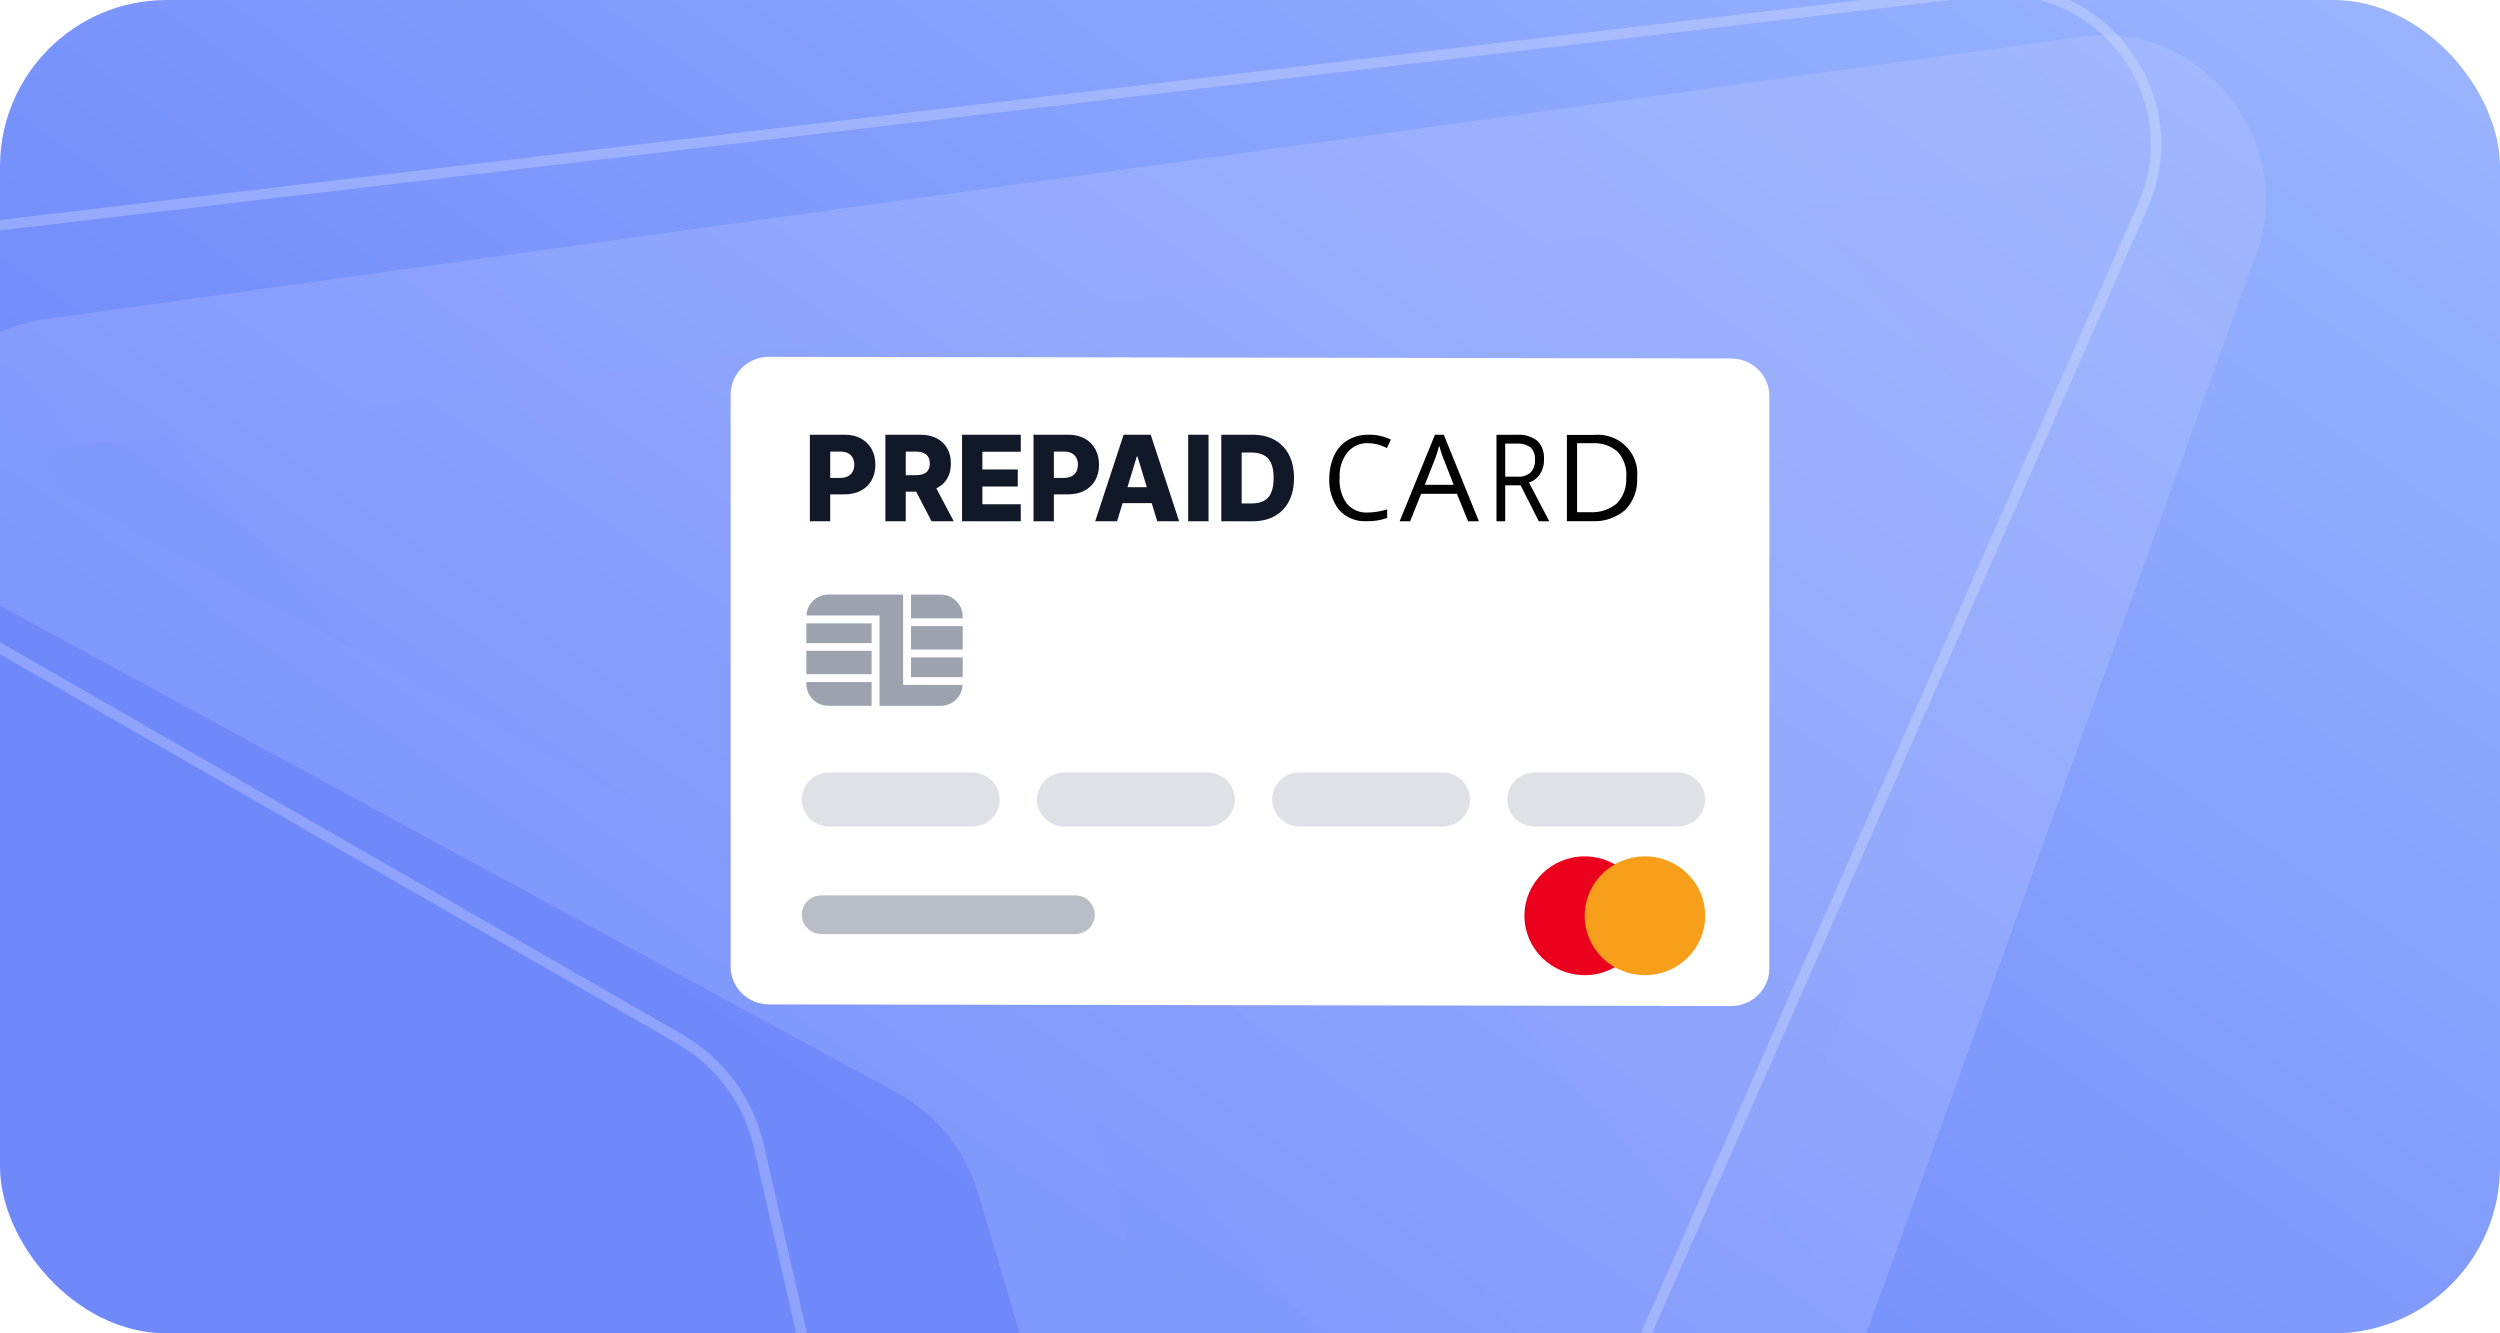 <svg width="120" height="64" viewBox="0 0 120 64" fill="none" xmlns="http://www.w3.org/2000/svg">
<g clip-path="url(#clip0_3618_2764)">
<rect width="120" height="64" rx="8" fill="url(#paint0_linear_3618_2764)"/>
<g opacity="0.22" filter="url(#filter0_bi_3618_2764)">
<path d="M100.341 5.068L66.802 97.937C64.385 104.609 54.856 103.885 52.774 96.833L38.934 50.212C38.304 48.169 36.959 46.51 35.092 45.47L-7.648 22.266C-14.068 18.827 -12.793 9.251 -5.82 8.315L91.983 -5.246C97.576 -6.046 102.235 -0.296 100.341 5.068Z" fill="url(#paint1_linear_3618_2764)" fill-opacity="0.71"/>
<path d="M55.761 95.946L55.762 95.951C56.412 98.153 58.156 99.29 59.903 99.426C61.622 99.559 63.197 98.742 63.873 96.876L97.403 4.031C97.404 4.028 97.406 4.025 97.407 4.021C98.528 0.823 95.652 -2.624 92.425 -2.162L92.425 -2.162L92.411 -2.16L-5.393 11.4L-5.406 11.402C-7.301 11.656 -8.437 13.006 -8.668 14.759C-8.902 16.537 -8.139 18.469 -6.177 19.521L-6.17 19.525L-6.162 19.529L36.578 42.732L36.593 42.74L36.607 42.748C39.176 44.179 41.044 46.484 41.911 49.293L41.916 49.309L41.92 49.325L55.761 95.946Z" stroke="#D7DEFF" stroke-opacity="0.18" stroke-width="6.23"/>
</g>
<path opacity="0.75" d="M-9.928 25.409L-9.928 25.409L32.658 49.89L32.66 49.892C34.578 51.022 35.892 52.799 36.411 54.963L36.412 54.966L47.35 102.854L47.351 102.855C48.895 109.799 58.496 110.699 61.33 104.191L61.33 104.19L102.848 9.902L102.848 9.901C105.167 4.696 100.908 -1.072 95.2 -0.439C95.199 -0.438 95.199 -0.438 95.198 -0.438L-7.112 11.651L-9.928 25.409ZM-9.928 25.409C-16.162 21.838 -14.228 12.499 -7.112 11.651L-9.928 25.409Z" stroke="white" stroke-opacity="0.3" stroke-width="0.5"/>
<path d="M83.086 48.289L36.906 48.21C35.892 48.208 35.07 47.397 35.07 46.397V18.941C35.07 18.459 35.265 17.997 35.611 17.657C35.956 17.317 36.425 17.126 36.914 17.127L83.094 17.206C84.108 17.208 84.93 18.019 84.93 19.019V46.475C84.93 46.957 84.735 47.419 84.389 47.759C84.044 48.099 83.575 48.29 83.086 48.289Z" fill="white"/>
<path d="M76.065 46.809C77.662 46.809 78.957 45.532 78.957 43.957C78.957 42.382 77.662 41.106 76.065 41.106C74.468 41.106 73.173 42.382 73.173 43.957C73.173 45.532 74.468 46.809 76.065 46.809Z" fill="#EA001D"/>
<path d="M78.957 46.809C80.554 46.809 81.849 45.532 81.849 43.957C81.849 42.382 80.554 41.106 78.957 41.106C77.359 41.106 76.064 42.382 76.064 43.957C76.064 45.532 77.359 46.809 78.957 46.809Z" fill="#F79F1A"/>
<path opacity="0.7" d="M46.671 37.081H39.8C39.074 37.081 38.486 37.661 38.486 38.376C38.486 39.091 39.074 39.67 39.8 39.67H46.671C47.396 39.67 47.984 39.091 47.984 38.376C47.984 37.661 47.396 37.081 46.671 37.081Z" fill="#D1D5DB"/>
<path opacity="0.7" d="M51.611 42.979H39.427C38.907 42.979 38.486 43.394 38.486 43.906C38.486 44.419 38.907 44.834 39.427 44.834H51.611C52.131 44.834 52.552 44.419 52.552 43.906C52.552 43.394 52.131 42.979 51.611 42.979Z" fill="#9CA3AF"/>
<path opacity="0.7" d="M57.959 37.081H51.088C50.363 37.081 49.775 37.661 49.775 38.376C49.775 39.091 50.363 39.67 51.088 39.67H57.959C58.685 39.67 59.273 39.091 59.273 38.376C59.273 37.661 58.685 37.081 57.959 37.081Z" fill="#D1D5DB"/>
<path opacity="0.7" d="M69.248 37.081H62.377C61.651 37.081 61.064 37.661 61.064 38.376C61.064 39.091 61.651 39.67 62.377 39.67H69.248C69.973 39.67 70.561 39.091 70.561 38.376C70.561 37.661 69.973 37.081 69.248 37.081Z" fill="#D1D5DB"/>
<path opacity="0.7" d="M80.533 37.081H73.662C72.937 37.081 72.349 37.661 72.349 38.376C72.349 39.091 72.937 39.67 73.662 39.67H80.533C81.258 39.67 81.846 39.091 81.846 38.376C81.846 37.661 81.258 37.081 80.533 37.081Z" fill="#D1D5DB"/>
<path d="M46.21 30.055H43.729V31.179H46.21V30.055Z" fill="#9CA3AF"/>
<path d="M46.21 31.554H43.729V32.502H46.21V31.554Z" fill="#9CA3AF"/>
<path d="M41.838 31.239H38.706V32.363H41.838V31.239Z" fill="#9CA3AF"/>
<path d="M43.729 29.681H46.21V29.587C46.21 29.01 45.736 28.541 45.15 28.541H43.729V29.681Z" fill="#9CA3AF"/>
<path d="M41.838 32.738H38.706V32.832C38.706 33.409 39.181 33.877 39.766 33.877H41.838V32.738Z" fill="#9CA3AF"/>
<path d="M41.838 29.92H38.706V30.869H41.838V29.92Z" fill="#9CA3AF"/>
<path d="M43.35 32.877V28.538H39.766C39.198 28.539 38.732 28.982 38.71 29.542H42.218V33.881H45.148C45.716 33.88 46.182 33.437 46.204 32.877H43.35Z" fill="#9CA3AF"/>
<path d="M65.691 21.272C65.305 21.249 64.929 21.413 64.673 21.717C64.409 22.061 64.277 22.497 64.303 22.937C64.271 23.377 64.391 23.814 64.642 24.168C64.901 24.468 65.276 24.628 65.661 24.602C65.974 24.595 66.284 24.543 66.584 24.449V24.862C66.265 24.975 65.93 25.028 65.593 25.018C65.098 25.048 64.615 24.849 64.272 24.474C63.939 24.038 63.773 23.488 63.807 22.93C63.807 22.55 63.892 22.174 64.055 21.834C64.198 21.535 64.422 21.288 64.7 21.123C65.004 20.946 65.347 20.858 65.695 20.867C66.062 20.858 66.427 20.939 66.761 21.102L66.57 21.507C66.298 21.361 65.998 21.28 65.691 21.272Z" fill="black"/>
<path d="M70.467 25.021L69.933 23.704H68.214L67.687 25.021H67.183L68.879 20.866H69.301L70.986 25.021H70.467ZM69.778 23.272L69.278 21.991C69.213 21.829 69.147 21.63 69.079 21.392C69.029 21.595 68.968 21.795 68.895 21.991L68.391 23.272H69.778Z" fill="black"/>
<path d="M72.25 23.296V25.021H71.831V20.872H72.818C73.163 20.84 73.507 20.943 73.796 21.163C74.016 21.382 74.132 21.709 74.111 22.044C74.133 22.567 73.83 23.034 73.389 23.158L74.366 25.021H73.862L72.991 23.296H72.25ZM72.25 22.881H72.824C73.055 22.903 73.285 22.831 73.474 22.677C73.618 22.521 73.694 22.297 73.679 22.069C73.697 21.843 73.618 21.622 73.468 21.476C73.264 21.336 73.029 21.272 72.793 21.294H72.25V22.881Z" fill="black"/>
<path d="M78.583 22.906C78.624 23.483 78.418 24.051 78.016 24.475C77.566 24.861 76.978 25.056 76.382 25.016H75.211V20.876H76.504C77.07 20.82 77.631 21.015 78.034 21.409C78.436 21.802 78.638 22.351 78.583 22.906ZM78.064 22.906C78.098 22.461 77.948 22.021 77.649 21.686C77.312 21.39 76.866 21.241 76.415 21.275H75.7V24.584H76.297C76.776 24.619 77.251 24.466 77.616 24.159C77.928 23.823 78.089 23.378 78.06 22.924L78.064 22.906Z" fill="black"/>
<path d="M38.873 25.021V20.866H40.543C40.846 20.866 41.107 20.927 41.326 21.049C41.547 21.169 41.718 21.338 41.838 21.554C41.957 21.769 42.017 22.019 42.017 22.305C42.017 22.591 41.956 22.842 41.834 23.057C41.713 23.271 41.54 23.437 41.315 23.554C41.09 23.672 40.822 23.731 40.513 23.731H39.483V22.94H40.332C40.479 22.94 40.602 22.913 40.701 22.86C40.801 22.808 40.876 22.734 40.928 22.639C40.979 22.543 41.005 22.432 41.005 22.305C41.005 22.176 40.979 22.065 40.928 21.972C40.876 21.877 40.801 21.804 40.701 21.753C40.601 21.701 40.478 21.676 40.332 21.676H39.85V25.021H38.873Z" fill="#111827"/>
<path d="M42.499 25.021V20.866H44.168C44.471 20.866 44.732 20.922 44.952 21.035C45.173 21.145 45.343 21.305 45.463 21.513C45.583 21.72 45.643 21.966 45.643 22.25C45.643 22.538 45.581 22.783 45.459 22.984C45.337 23.184 45.163 23.337 44.938 23.443C44.713 23.547 44.447 23.599 44.139 23.599H43.083V22.808H43.957C44.105 22.808 44.228 22.788 44.326 22.749C44.426 22.708 44.502 22.648 44.553 22.566C44.605 22.484 44.63 22.378 44.63 22.25C44.63 22.121 44.605 22.015 44.553 21.931C44.502 21.846 44.426 21.782 44.326 21.741C44.226 21.697 44.103 21.676 43.957 21.676H43.476V25.021H42.499ZM44.774 23.122L45.781 25.021H44.715L43.728 23.122H44.774Z" fill="#111827"/>
<path d="M46.178 25.021V20.866H48.997V21.682H47.155V22.534H48.853V23.352H47.155V24.206H48.997V25.021H46.178Z" fill="#111827"/>
<path d="M49.609 25.021V20.866H51.278C51.581 20.866 51.842 20.927 52.062 21.049C52.283 21.169 52.453 21.338 52.573 21.554C52.693 21.769 52.752 22.019 52.752 22.305C52.752 22.591 52.691 22.842 52.569 23.057C52.448 23.271 52.275 23.437 52.05 23.554C51.825 23.672 51.558 23.731 51.249 23.731H50.218V22.94H51.067C51.214 22.94 51.337 22.913 51.436 22.86C51.536 22.808 51.612 22.734 51.663 22.639C51.714 22.543 51.74 22.432 51.74 22.305C51.74 22.176 51.714 22.065 51.663 21.972C51.612 21.877 51.536 21.804 51.436 21.753C51.336 21.701 51.213 21.676 51.067 21.676H50.586V25.021H49.609Z" fill="#111827"/>
<path d="M53.62 25.021H52.57L53.934 20.866H55.234L56.598 25.021H55.548L54.599 21.913H54.567L53.62 25.021ZM53.48 23.386H55.674V24.149H53.48V23.386Z" fill="#111827"/>
<path d="M58.01 20.866V25.021H57.033V20.866H58.01Z" fill="#111827"/>
<path d="M60.117 25.021H58.623V20.866H60.115C60.527 20.866 60.882 20.949 61.179 21.116C61.478 21.281 61.708 21.519 61.87 21.83C62.032 22.14 62.113 22.51 62.113 22.942C62.113 23.375 62.032 23.746 61.87 24.058C61.709 24.369 61.48 24.607 61.181 24.774C60.883 24.939 60.528 25.021 60.117 25.021ZM59.6 24.165H60.08C60.306 24.165 60.498 24.126 60.654 24.047C60.812 23.968 60.931 23.838 61.011 23.66C61.093 23.48 61.134 23.241 61.134 22.942C61.134 22.643 61.093 22.405 61.011 22.227C60.93 22.049 60.809 21.921 60.65 21.842C60.492 21.762 60.298 21.722 60.066 21.722H59.6V24.165Z" fill="#111827"/>
</g>
<defs>
<filter id="filter0_bi_3618_2764" x="-15.823" y="-9.321" width="124.593" height="118.875" filterUnits="userSpaceOnUse" color-interpolation-filters="sRGB">
<feFlood flood-opacity="0" result="BackgroundImageFix"/>
<feGaussianBlur in="BackgroundImageFix" stdDeviation="2"/>
<feComposite in2="SourceAlpha" operator="in" result="effect1_backgroundBlur_3618_2764"/>
<feBlend mode="normal" in="SourceGraphic" in2="effect1_backgroundBlur_3618_2764" result="shape"/>
<feColorMatrix in="SourceAlpha" type="matrix" values="0 0 0 0 0 0 0 0 0 0 0 0 0 0 0 0 0 0 127 0" result="hardAlpha"/>
<feOffset dx="8" dy="7"/>
<feGaussianBlur stdDeviation="11.85"/>
<feComposite in2="hardAlpha" operator="arithmetic" k2="-1" k3="1"/>
<feColorMatrix type="matrix" values="0 0 0 0 0.343 0 0 0 0 0.385 0 0 0 0 0.723 0 0 0 0.5 0"/>
<feBlend mode="normal" in2="shape" result="effect2_innerShadow_3618_2764"/>
</filter>
<linearGradient id="paint0_linear_3618_2764" x1="120" y1="-32" x2="53.5" y2="64" gradientUnits="userSpaceOnUse">
<stop stop-color="#A8C2FF"/>
<stop offset="0.993" stop-color="#6F89FB"/>
</linearGradient>
<linearGradient id="paint1_linear_3618_2764" x1="2.986" y1="75.961" x2="115.094" y2="-20.756" gradientUnits="userSpaceOnUse">
<stop stop-color="#CED6FF"/>
<stop offset="0.507" stop-color="#EDF0FF"/>
<stop offset="0.661" stop-color="#EDF0FF"/>
<stop offset="0.887" stop-color="#CED6FF"/>
</linearGradient>
<clipPath id="clip0_3618_2764">
<rect width="120" height="64" rx="8" fill="white"/>
</clipPath>
</defs>
</svg>
